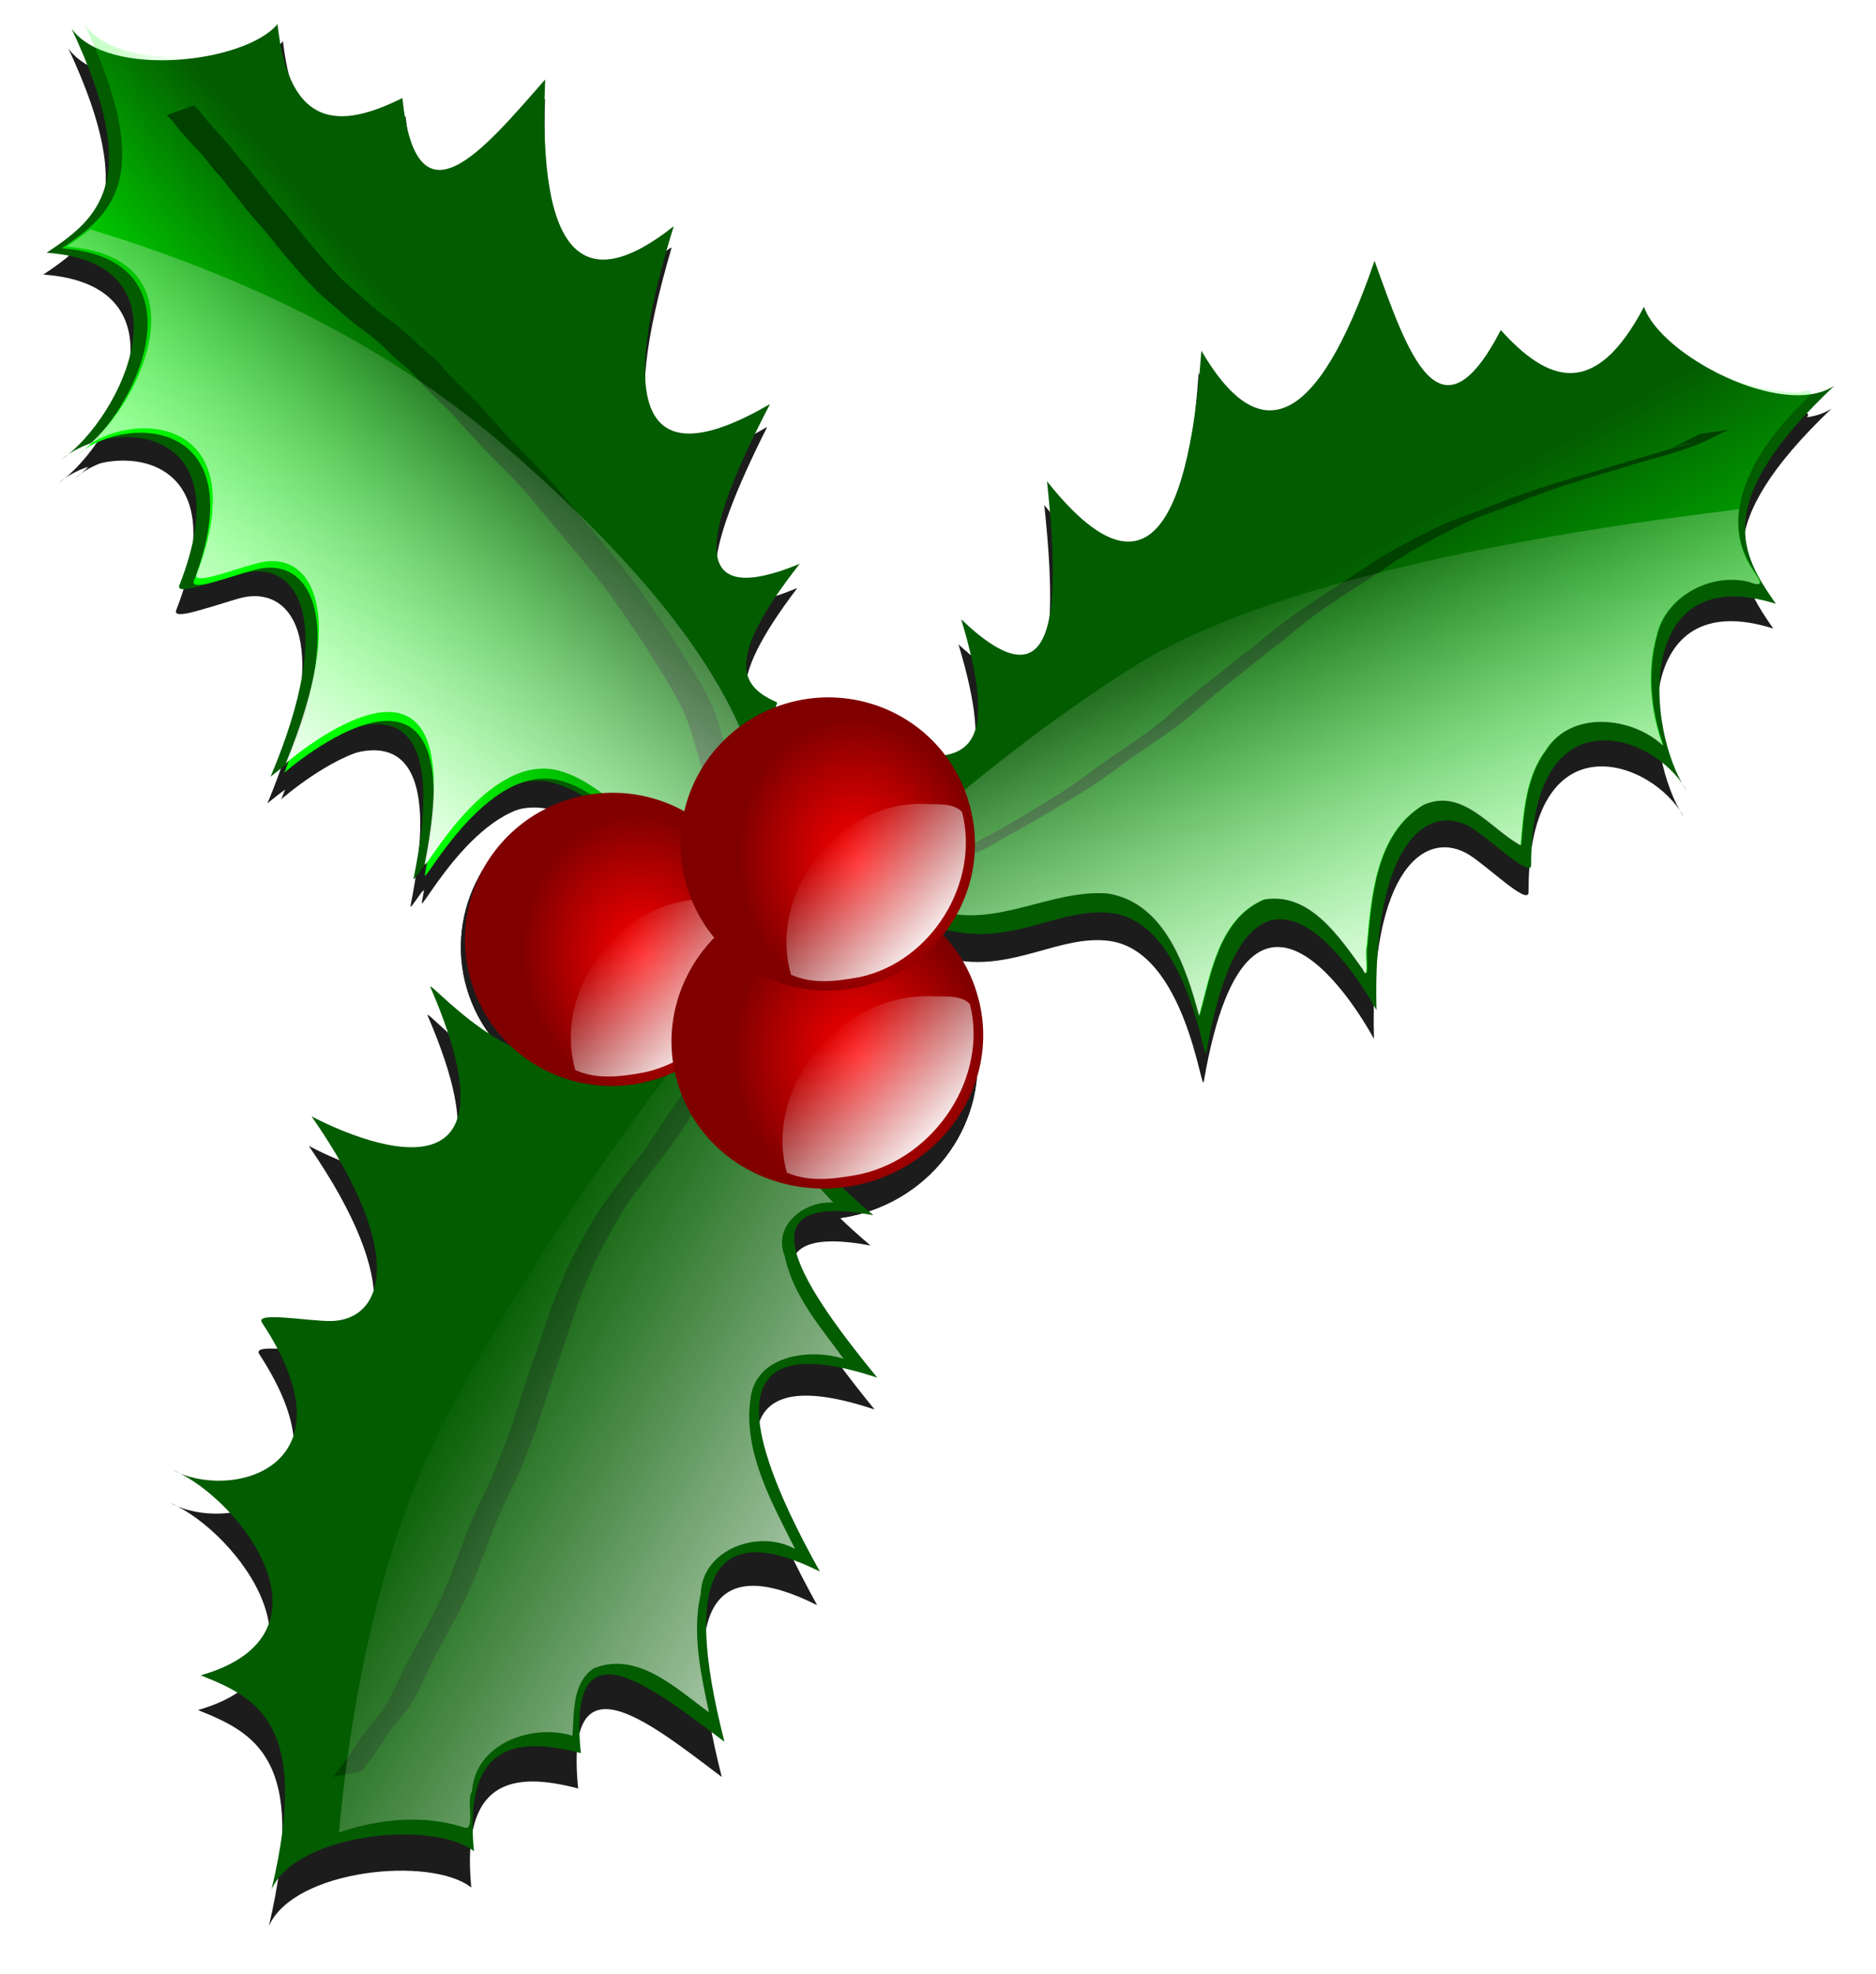 <?xml version="1.0" encoding="UTF-8"?>
<svg version="1.1" viewBox="0 0 716.38 753.51" xmlns="http://www.w3.org/2000/svg" xmlns:xlink="http://www.w3.org/1999/xlink">
<defs>
<linearGradient id="h" x1="1152.1" x2="1183.9" y1="5958.7" y2="5972.8" gradientTransform="matrix(.976 0 0 1 29.634 0)" gradientUnits="userSpaceOnUse" xlink:href="#c"/>
<linearGradient id="c">
<stop stop-color="#0f0" offset="0"/>
<stop stop-color="#0f0" stop-opacity="0" offset="1"/>
</linearGradient>
<linearGradient id="g" x1="1275.3" x2="1263.2" y1="5881.4" y2="5931.9" gradientTransform="matrix(1 0 0 .969 0 183.52)" gradientUnits="userSpaceOnUse" xlink:href="#c"/>
<filter id="m" color-interpolation-filters="sRGB">
<feGaussianBlur stdDeviation="1.142"/>
</filter>
<filter id="l" color-interpolation-filters="sRGB">
<feGaussianBlur stdDeviation="0.646"/>
</filter>
<filter id="k" color-interpolation-filters="sRGB">
<feGaussianBlur stdDeviation="0.703"/>
</filter>
<linearGradient id="f" x1="1183.9" x2="1136.4" y1="5808.7" y2="5864.7" gradientTransform="matrix(.97 0 0 .946 32.953 315.93)" gradientUnits="userSpaceOnUse">
<stop stop-color="#fff" offset="0"/>
<stop stop-color="#fff" stop-opacity="0" offset="1"/>
</linearGradient>
<filter id="j" color-interpolation-filters="sRGB">
<feGaussianBlur stdDeviation="0.408"/>
</filter>
<linearGradient id="d" x1="1143.6" x2="1190.7" y1="5945.9" y2="5981.6" gradientTransform="matrix(.989 0 0 .985 12.989 89.475)" gradientUnits="userSpaceOnUse">
<stop stop-color="#fff" offset="0"/>
<stop stop-color="#fff" stop-opacity="0" offset="1"/>
</linearGradient>
<linearGradient id="e" x1="1267.1" x2="1262.1" y1="5879.5" y2="5936.6" gradientUnits="userSpaceOnUse">
<stop stop-color="#fff" offset="0"/>
<stop stop-color="#fff" stop-opacity="0" offset="1"/>
</linearGradient>
<radialGradient id="a" cx="1242.2" cy="5821.8" r="24.749" gradientTransform="matrix(.816 -.122 .147 .979 -627.87 275.24)" gradientUnits="userSpaceOnUse">
<stop stop-color="#f00" offset="0"/>
<stop stop-color="#f00" stop-opacity="0" offset="1"/>
</radialGradient>
<linearGradient id="b" x1="1249.6" x2="1236.9" y1="5740" y2="5762.2" gradientTransform="translate(2.02 66.67)" gradientUnits="userSpaceOnUse">
<stop stop-color="#fff" offset="0"/>
<stop stop-color="#fff" stop-opacity="0" offset="1"/>
</linearGradient>
<filter id="i" color-interpolation-filters="sRGB">
<feGaussianBlur stdDeviation="3.074"/>
</filter>
</defs>
<g transform="translate(-18.239 120.57)">
<g transform="matrix(2.177 -.651 -.645 -2.197 1397.6 13813)" filter="url(#i)" opacity=".889">
<path d="m1236.3 5804.6c-3.897 0.415-7.99 1.022-11.031 3.687 0.178 14.298 15.827 25.647 29.5 21.219 1.969-0.745 4.954-1.186 5.875-3.156-0.42-12.204-12.025-22.666-24.344-21.75z"/>
<path d="m1262.2 5827.6c0 13.529-11.08 24.496-24.749 24.496-13.668 0-24.749-10.967-24.749-24.496s11.08-24.496 24.749-24.496c13.668 0 24.749 10.967 24.749 24.496z"/>
<path d="m1262.2 5827.6c0 13.529-11.08 24.496-24.749 24.496-13.668 0-24.749-10.967-24.749-24.496s11.08-24.496 24.749-24.496c13.668 0 24.749 10.967 24.749 24.496z"/>
<path d="m1225.7 5769.4c-4.135 0.423-8.478 1.043-11.706 3.763 0.189 14.592 16.795 26.175 31.303 21.656 2.089-0.76 5.257-1.211 6.234-3.221-0.445-12.455-12.76-23.133-25.831-22.198z"/>
<path d="m1253.1 5792.8c0 13.807-11.758 25-26.261 25-14.504 0-26.261-11.193-26.261-25s11.757-25 26.261-25 26.261 11.193 26.261 25z"/>
<path d="m1253.1 5792.8c0 13.807-11.758 25-26.261 25-14.504 0-26.261-11.193-26.261-25s11.757-25 26.261-25 26.261 11.193 26.261 25z"/>
<path d="m1197 5799.6c-3.897 0.415-7.99 1.022-11.031 3.687 0.178 14.298 15.827 25.647 29.5 21.219 1.969-0.745 4.954-1.186 5.875-3.156-0.42-12.204-12.025-22.666-24.344-21.75z"/>
<path d="m1222.9 5822.6c0 13.529-11.08 24.496-24.749 24.496-13.668 0-24.749-10.967-24.749-24.496s11.08-24.496 24.749-24.496c13.668 0 24.749 10.967 24.749 24.496z"/>
<path d="m1222.9 5822.6c0 13.529-11.08 24.496-24.749 24.496-13.668 0-24.749-10.967-24.749-24.496s11.08-24.496 24.749-24.496c13.668 0 24.749 10.967 24.749 24.496z"/>
<path d="m1317.3 5777.8c-0.099 0.039-0.183 0.274-0.265 0.838-2.188 6.145-4.815 15.002-12.616 15.881-8.226-0.985-12.135-9.507-15.969-15.66 0.232 8.526-0.158 20.006-8.999 24.13-8.771 3.305-19.351-0.196-27.482 4.985-4.922 2.433-9.941 4.733-14.822 7.234 0.648 0.328 1.293 0.647 1.941 0.971 4.566 0.034 9.094 1.138 11.91 4.941 0.334 0.395 0.66 0.781 0.971 1.191 14.888 6.8 29.312 12.265 42.569 15.969 25.885 7.232 69.797 2.478 105.17-3.529-1.309-2.942-1.798-6.179-0.882-9.661 0.501-2.071 1.907-4.759-1.147-2.426-5.942 3.327-14.174 1.331-17.292-4.367-3.325-5.324-4.594-11.778-4.235-17.998-3.618 6.133-13.118 10.172-19.189 4.764-4.511-3.322-6.611-9.222-8.514-14.072-4.045 3.99-6.55 12.122-13.763 11.16-9.1-2.343-12.792-12.326-15.881-20.116-0.497-0.511-1.072-4.405-1.5-4.235z"/>
<path d="m1225.4 5825.1c-3.183 1.698-6.576 3.555-10.734 5.823-8.636 4.71-10.975 13.946-17.803 18.078-10.814 6.544-27.071-10.647-26.007-8.605 21.104 40.511-17.629 22.815-17.629 22.815 17.562 21.844 14.017 32.709 5.891 33.549-3.536 0.365-12.629-0.621-11.258 1.173 16.877 22.085-1.486 29.362-11.433 25.944 11.377 4.752 27.98 24.781 6.109 33.114 1.578 0.499 3.126 1.008 4.626 1.651 21.657-14.265 41.778-32.037 55.941-53.886 21.572-33.279 26.625-54.732 25.309-68.444-0.014-0.044-0.035-0.086-0.044-0.13-0.117-0.672-0.191-1.308-0.218-1.912-0.014-0.056 0.014-0.117 0-0.174-0.546-3.529-1.535-6.52-2.749-8.995z"/>
<path d="m1131.8 5683.6c-0.177-0.016-0.353 0.092-0.589 0.283-5.792 3.95-13.321 5.403-20.308 5.096 9.038 22.584 21.736 46.538 38.891 63.651 21.463 21.41 47.508 42.078 73.998 59.168h0.041c1.306 0.142 2.155 0.099 1.892-0.425-6.682-5.724-5.932-15.527-4.079-23.403 0.209-2.042-3.24-2.185-3.7-4.341-3.518-5.689 0.67-12.305 2.775-16.703-4.556 1.694-10.918-0.765-10.385-6.323-0.565-6.8 2.38-13.113 4.583-19.345-5.1 3.43-14.252 4.775-17.028-2.265-3.655-8.138-1.304-18.002 0.126-26.093-4.81 4.946-14.979 4.461-17.364-2.737-3.29-5.855-3.792-12.829-4.33-19.487-4.142 5.42-8.623 13.332-16.439 12.598-4.175-1.23-5.327-6.179-6.685-9.861-6.025 3.979-16.111 3.36-18.878-4.199-1.255-0.908-1.281-5.508-2.523-5.615z"/>
<path d="m1224.9 5835.1c-0.054 2.442-0.061 4.885-0.055 7.327-0.058 2.783 0.106 5.573-0.075 8.352-0.177 2.836-0.901 5.58-1.606 8.318-1.064 3.742-2.112 7.484-3.348 11.174-1.242 4.078-2.766 8.038-4.468 11.943-1.424 3.267-2.773 6.56-4.227 9.813-1.531 3.684-3.344 7.237-5.269 10.727-1.649 3.09-3.08 6.287-4.617 9.433-1.331 2.428-2.727 4.831-3.873 7.353-0.643 1.623-1.725 2.999-2.631 4.471-1.081 2.001-2.274 3.915-3.664 5.717-1.605 1.974-2.857 4.199-4.238 6.331-1.362 2-2.454 4.161-3.432 6.37-0.959 2.149-1.948 4.273-2.802 6.467-0.775 1.931-1.686 3.799-2.507 5.71-0.81 2.1-1.753 4.148-2.541 6.258-1.041 1.965-1.676 4.119-2.69 6.091-0.737 1.481-1.445 2.986-2.099 4.508-0.215 0.77-0.615 1.465-0.98 2.169l-4.887-0.235c0.363-0.694 0.783-1.366 0.979-2.132 0.653-1.538 1.383-3.051 2.108-4.552 1.087-1.916 1.669-4.089 2.745-6.019 0.768-2.121 1.684-4.184 2.498-6.286 0.819-1.909 1.735-3.773 2.532-5.692 0.863-2.199 1.819-4.344 2.808-6.488 0.984-2.229 2.059-4.426 3.427-6.449 1.41-2.13 2.67-4.365 4.252-6.372 1.411-1.758 2.567-3.661 3.612-5.656 0.853-1.49 2.004-2.813 2.663-4.418 1.167-2.527 2.574-4.94 3.938-7.363 1.553-3.154 2.985-6.365 4.663-9.455 1.931-3.466 3.744-7.003 5.223-10.689 1.462-3.255 2.827-6.546 4.276-9.807 1.703-3.89 3.26-7.82 4.454-11.902 1.244-3.67 2.297-7.395 3.289-11.14 0.689-2.711 1.411-5.422 1.574-8.23 0.197-2.768 0.056-5.546 0.095-8.319 0-2.442 0-4.885-0.055-7.327h4.928z"/>
<path d="m1252.5 5815.7c0.6 0.016 1.2-0.014 1.8 0 2.047 0.059 4.096 0.086 6.14 0.204 1.81 0.104 3.661 0.731 5.42 1.122 5.098 1.056 10.137 2.383 15.163 3.737 3.621 0.956 7.038 2.489 10.618 3.571 3.504 1.162 7.061 2.151 10.414 3.714 2.866 1.391 5.794 2.617 8.761 3.772 3.069 1.193 6.067 2.538 9.172 3.636 3.288 1.49 6.643 2.799 10.103 3.832 3.941 1.233 7.918 2.335 11.845 3.614 3.785 1.13 7.665 1.893 11.551 2.58 3.485 0.666 7.039 0.659 10.56 0.956 3.051 0.343 6.115 0.492 9.182 0.578 2.761 0.062 5.523 0.065 8.285 0.062h1.708c4.968 0.131 10.002-0.349 14.928 0.443 1.2 0.221 2.401 0.432 3.606 0.626l-4.813 0.681c-1.183-0.204-2.364-0.422-3.547-0.629-2.969-0.441-1.117-0.066 1.535-0.371 0.585-0.068-1.176-9e-4 -1.764-7e-4 -1.726 3e-4 -3.453 0-5.179 0-3.756 0-7.512 0.014-11.268 0-2.745 0-5.491-0.014-8.235-0.085-3.064-0.097-6.124-0.269-9.173-0.604-3.515-0.265-7.055-0.323-10.527-1.007-3.887-0.707-7.772-1.47-11.55-2.645-3.934-1.27-7.915-2.376-11.862-3.603-3.461-1.069-6.815-2.403-10.133-3.851-3.103-1.113-6.102-2.473-9.181-3.649-2.965-1.159-5.89-2.403-8.753-3.8-3.359-1.5-6.89-2.514-10.381-3.656-3.556-1.116-6.985-2.594-10.591-3.559-5.016-1.391-10.059-2.702-15.166-3.713-0.182-0.04-3.563-0.783-3.87-0.838-0.541-0.097-2.17-0.12-1.632-0.229 4.881-0.986 4.114 0.126 1.712-0.131 0 0-4.878-0.773-4.878-0.773z"/>
<path d="m1117.2 5697.1c1.814 1.152 3.474 2.466 5.067 3.906 1.803 1.712 4.027 2.833 5.957 4.364 1.986 1.782 3.719 3.821 5.481 5.819 2.562 2.811 5.415 5.334 7.985 8.135 2.619 2.946 5.049 6.058 7.382 9.234 1.915 2.587 4.059 5 6.229 7.374 2.058 2.101 3.737 4.524 5.572 6.812 1.86 2.565 3.638 5.182 5.4 7.815 1.974 2.752 3.925 5.514 5.888 8.275 2.026 3.107 4.326 6.003 6.718 8.83 2.453 2.724 5.04 5.322 7.783 7.755 2.767 2.289 5.693 4.372 8.618 6.452 2.758 1.905 5.209 4.192 7.82 6.288 1.977 1.532 3.867 3.207 6.024 4.485 1.299 1.24 3.029 1.659 4.559 2.462 1.831 0.701 3.487 1.56 5.051 2.749 1.44 0.951 2.837 1.975 4.182 3.058l-4.828 0.434c-1.345-1.072-2.736-2.09-4.171-3.038-1.593-1.123-3.304-1.905-5.096-2.657-1.591-0.712-3.178-1.379-4.537-2.514-2.106-1.356-4.011-3.002-5.975-4.55-2.589-2.092-5.007-4.392-7.767-6.265-2.931-2.095-5.888-4.163-8.632-6.504-2.731-2.47-5.343-5.067-7.789-7.822-2.386-2.846-4.67-5.775-6.732-8.868-1.964-2.764-3.925-5.526-5.893-8.286-1.78-2.614-3.523-5.251-5.429-7.776-1.808-2.292-3.507-4.681-5.548-6.781-2.173-2.386-4.315-4.816-6.214-7.427-2.299-3.171-4.72-6.263-7.333-9.182-2.607-2.788-5.476-5.316-8.049-8.14-1.774-1.973-3.51-4.006-5.538-5.726-1.96-1.491-4.124-2.701-5.932-4.4-1.62-1.431-3.339-2.703-5.169-3.854l4.917-0.457z"/>
<path d="m1317.1 5778.7c-2.188 6.145-4.815 14.984-12.616 15.862-8.226-0.985-12.135-9.496-15.969-15.649 0.232 8.526-0.158 19.991-8.999 24.114-8.771 3.305-19.367-0.192-27.499 4.989-5.71 2.823-11.534 5.442-17.144 8.437 5.839-0.635 12.482-0.301 16.189 4.703 3.274 3.865 5.361 8.503 7.102 13.212 4.889-1.794 9.495 1.953 10.234 6.499 1.075 3.897 1.2 7.961 1.367 11.972 2.09-3.543 6.613-8.907 11.161-5.644 5.978 6.042 6.803 15.316 8.822 23.259 2.531-4.988 5.817-12.233 12.749-11.63 7.779 2.303 11.015 10.657 14.557 17.102 1.493 1.579 2.95 10.388 4.037 6.149 1.34-5.26 6.331-11.285 12.505-8.928 8.1 3.087 13.396 10.544 18.66 17.017 0.815-6.835-0.204-15.171 4.632-20.608 4.563-3.345 9.837 2.152 12.837 4.66 2.389-5.303 7.805-11.464 14.469-9.235 3.657 0.715 7.1 4.506 9.44 5.729 3.226-9.213 11.617-16.636 20.998-19.882 5.354-0.224-0.433-1.983-2.382-3.463-7.824-4.603-15.931-12.489-13.366-22.233 0.501-2.071 1.907-4.77-1.147-2.437-5.942 3.327-14.174 1.337-17.292-4.361-3.325-5.324-4.594-11.781-4.235-18-3.618 6.133-13.118 10.196-19.189 4.789-4.511-3.322-6.611-9.216-8.514-14.067-4.045 3.99-6.55 12.121-13.763 11.159-9.1-2.343-12.792-12.348-15.881-20.138-0.612-0.629-1.331-6.386-1.765-3.378z"/>
<path d="m1141.6 5956.9c9.482 3.014 18.666 6.576 14.375 34.95 3.371-9.847 25.712-13.849 32.611-9.112-3.067-17.609 4.994-19.914 16.208-17.88-3.976-22.122 9.938-12.517 23.336-3.825-9.568-28.622-3.869-36.912 13.39-29.806-17.437-26.777-16.782-39.166 6.86-33.273-15.677-16.656-23.748-29.396-2.765-27.176-17.194-12.484-14.555-17.259-9.998-21.289-14.372-21.269-4.279-23.998-0.469-31.489-1.9 0.75-10.138 5.16-20.628 10.905-8.731 4.781-11.062 14.169-17.964 18.364-10.932 6.643-27.402-10.798-26.326-8.724 21.335 41.123-17.795 23.168-17.795 23.168 17.754 22.174 14.138 33.199 5.923 34.052-3.575 0.371-12.725-0.632-11.339 1.189 17.69 23.244-2.946 30.322-12.657 25.901 11.475 3.916 30.061 25.314 7.237 34.046z"/>
<path d="m1401.1 5817.7c-3.217 9.654-5.811 19.379 19.806 32.347-10.015-2.934-26.616 13.339-26.891 21.846-12.474-12.82-19.163-7.451-24.212 3.075-15.598-16.208-16.108 0.979-17.053 17.204-17.537-24.654-27.678-24.741-32.218-6.225-11.336-30.132-21.793-36.809-31.133-13.685-4.165-22.766-9.693-36.915-20.427-18.146 0.131-21.597-5.325-22.183-11.322-20.738-8.693-24.369-16.941-17.554-25.304-18.748 1.744-1.145 10.251-5.434 21.187-10.822 9.102-4.483 18.122-0.952 25.655-4.255 11.93-5.231 7.602-29.115 8.644-27.01 20.662 41.742 29.457-1.313 29.457-1.313 7.407 27.713 18.525 31.129 24.127 24.785 2.438-2.761 7.09-10.966 7.742-8.75 8.314 28.284 26.397 15.224 28.608 4.559-3.675 11.84 2.604 39.792 23.337 25.876z"/>
<path d="m1138.9 5956.9c9.719 3.014 19.133 6.576 14.735 34.95 3.455-9.847 26.355-13.849 33.427-9.112-3.143-17.609 5.119-19.914 16.614-17.88-4.075-22.122 10.187-12.517 23.92-3.825-9.807-28.622-3.966-36.912 13.725-29.806-17.873-26.777-17.202-39.166 7.031-33.273-16.069-16.656-24.342-29.396-2.834-27.176-17.623-12.484-14.919-17.259-10.249-21.289-14.732-21.269-4.386-23.998-0.48-31.489-1.948 0.75-10.392 5.16-21.144 10.905-8.949 4.781-11.338 14.169-18.414 18.364-11.205 6.643-28.087-10.798-26.984-8.724 21.868 41.123-18.24 23.168-18.24 23.168 18.198 22.174 14.491 33.199 6.071 34.052-3.664 0.371-13.043-0.632-11.623 1.189 18.133 23.244-3.019 30.322-12.974 25.901 11.762 3.916 30.812 25.314 7.418 34.046z"/>
<path d="m1095.9 5720.2c7.988-6.304 15.494-13.011 1.196-37.91 6.762 7.949 29.57 3.457 34.469-3.504 3.392 17.563 11.93 16.746 21.928 10.718 4.144 22.11 14.003 8.022 23.698-5.023 1.129 30.234 9.559 35.872 23.516 22.885-7.061 31.411-1.984 42.731 18.515 28.526-9.013 21.317-12.157 36.178 7.117 26.38-11.962 17.981-7.723 21.466-1.917 23.55-6.108 25.142 4.528 23.972 10.864 29.56-2.087 0-11.552-1.083-23.65-2.582-10.069-1.247-15.672-9.15-23.781-10.523-12.844-2.174-22.333 20.167-22.049 17.835 5.636-46.234-25.345-15.069-25.345-15.069 9.018-27.232 1.597-36.189-6.567-33.96-3.553 0.97-11.946 5.276-11.274 3.065 8.572-28.207-13.711-27.214-21.413-19.512 9.57-7.88 19.662-34.693-5.307-34.438z"/>
</g>
<g transform="matrix(3.073 -.91 -.91 -3.073 2014.6 19490)">
<path d="m1106.4 5845.8c5.659-4.466 10.976-9.217 0.847-26.856 4.79 5.631 20.948 2.449 24.418-2.482 2.403 12.442 8.452 11.863 15.534 7.593 2.936 15.663 9.92 5.683 16.788-3.558 0.8 21.418 6.772 25.412 16.659 16.212-5.002 22.252-1.405 30.271 13.116 20.208-6.385 15.101-8.612 25.629 5.042 18.688-8.474 12.738-5.471 15.207-1.358 16.683-4.327 17.811 3.208 16.982 7.696 20.94-1.478 0-8.183-0.767-16.754-1.829-7.133-0.884-11.102-6.482-16.847-7.455-9.098-1.54-15.821 14.286-15.62 12.635 3.993-32.752-17.954-10.675-17.954-10.675 6.388-19.291 1.132-25.636-4.652-24.057-2.517 0.687-8.462 3.737-7.987 2.172 6.073-19.982-9.713-19.278-15.169-13.822 6.78-5.582 13.929-24.577-3.76-24.396z" fill="#035c00"/>
<path d="m1136.9 6013.5c6.885 2.135 13.554 4.659 10.438 24.758 2.448-6.976 18.67-9.811 23.68-6.455-2.227-12.474 3.626-14.107 11.769-12.666-2.887-15.672 7.216-8.867 16.945-2.71-6.948-20.276-2.809-26.148 9.723-21.114-12.661-18.969-12.186-27.746 4.981-23.571-11.384-11.8-17.244-20.824-2.008-19.251-12.485-8.844-10.568-12.227-7.26-15.081-10.436-15.067-3.107-17.001-0.34-22.307-1.38 0.531-7.362 3.656-14.978 7.725-6.34 3.387-8.032 10.038-13.044 13.009-7.938 4.706-19.897-7.649-19.116-6.18 15.492 29.132-12.921 16.412-12.921 16.412 12.892 15.708 10.266 23.519 4.301 24.123-2.596 0.263-9.24-0.448-8.234 0.842 12.846 16.467-2.139 21.481-9.191 18.349 8.332 2.774 21.828 17.932 5.255 24.118z" fill="#035c00"/>
<path d="m1322.6 5914.9c-2.279 6.839-4.117 13.729 14.031 22.915-7.095-2.078-18.855 9.45-19.05 15.476-8.837-9.082-13.576-5.278-17.152 2.178-11.05-11.482-11.411 0.694-12.081 12.188-12.424-17.466-19.608-17.527-22.824-4.41-8.031-21.346-15.439-26.076-22.055-9.694-2.95-16.128-6.867-26.151-14.471-12.855 0.093-15.299-3.773-15.715-8.021-14.691-6.158-17.263-12.002-12.436-17.926-13.281 1.236-0.811 7.262-3.85 15.009-7.666 6.448-3.176 12.838-0.674 18.174-3.014 8.451-3.706 5.385-20.625 6.123-19.134 14.638 29.57 20.868-0.93 20.868-0.93 5.247 19.632 13.124 22.052 17.092 17.558 1.727-1.956 5.023-7.769 5.485-6.199 5.89 20.036 18.7 10.785 20.266 3.23-2.604 8.387 1.844 28.189 16.532 18.33z" fill="#035c00"/>
<path d="m1138.8 6013.5c6.717 2.135 13.224 4.659 10.183 24.758 2.388-6.976 18.214-9.811 23.102-6.455-2.172-12.474 3.538-14.107 11.482-12.666-2.816-15.672 7.04-8.867 16.532-2.71-6.778-20.276-2.741-26.148 9.486-21.114-12.352-18.969-11.888-27.746 4.86-23.571-11.106-11.8-16.823-20.824-1.959-19.251-12.18-8.844-10.311-12.227-7.083-15.081-10.182-15.067-3.031-17.001-0.332-22.307-1.346 0.531-7.182 3.656-14.613 7.725-6.185 3.387-7.836 10.038-12.726 13.009-7.744 4.706-19.412-7.649-18.65-6.18 15.114 29.132-12.606 16.412-12.606 16.412 12.577 15.708 10.015 23.519 4.196 24.123-2.533 0.263-9.015-0.448-8.033 0.842 12.532 16.467-2.087 21.481-8.967 18.349 8.129 2.774 21.295 17.932 5.127 24.118z" fill="url(#h)"/>
<path d="m1263.1 5887.2c-1.55 4.353-3.411 10.615-8.938 11.237-5.827-0.698-8.597-6.727-11.312-11.086 0.164 6.04-0.112 14.162-6.375 17.083-6.213 2.341-13.72-0.136-19.48 3.534-4.045 2-8.171 3.856-12.145 5.976 4.136-0.45 8.842-0.213 11.469 3.332 2.32 2.738 3.797 6.024 5.031 9.359 3.463-1.271 6.726 1.384 7.25 4.604 0.762 2.761 0.85 5.64 0.969 8.481 1.48-2.51 4.684-6.31 7.906-3.998 4.235 4.28 4.819 10.85 6.25 16.477 1.793-3.533 4.12-8.666 9.031-8.239 5.511 1.631 7.803 7.55 10.312 12.116 1.058 1.118 2.09 7.359 2.86 4.356 0.95-3.726 4.485-7.994 8.859-6.325 5.738 2.187 9.49 7.469 13.219 12.055 0.578-4.842-0.144-10.747 3.281-14.599 3.232-2.37 6.969 1.525 9.094 3.301 1.692-3.756 5.529-8.121 10.25-6.542 2.59 0.506 5.03 3.192 6.687 4.059 2.286-6.527 8.23-11.785 14.875-14.084 3.792-0.159-0.307-1.405-1.687-2.453-5.543-3.261-11.285-8.847-9.469-15.75 0.355-1.467 1.351-3.379-0.812-1.726-4.209 2.357-10.041 0.947-12.25-3.089-2.356-3.772-3.255-8.346-3-12.752-2.563 4.345-9.293 7.223-13.594 3.392-3.195-2.353-4.683-6.529-6.031-9.965-2.865 2.827-4.64 8.586-9.75 7.905-6.446-1.66-9.062-8.748-11.25-14.266-0.434-0.446-0.943-4.524-1.25-2.393z" fill="url(#g)"/>
<path d="m1121.5 5829.4c1.285 0.816 2.461 1.747 3.589 2.767 1.277 1.212 2.853 2.007 4.22 3.092 1.407 1.262 2.635 2.707 3.883 4.122 1.815 1.991 3.836 3.779 5.656 5.763 1.855 2.087 3.577 4.292 5.229 6.542 1.356 1.832 2.876 3.542 4.413 5.224 1.458 1.488 2.647 3.205 3.947 4.825 1.318 1.817 2.577 3.671 3.825 5.536 1.398 1.95 2.781 3.906 4.171 5.862 1.435 2.201 3.065 4.253 4.759 6.255 1.738 1.93 3.571 3.77 5.513 5.494 1.96 1.621 4.033 3.097 6.105 4.571 1.954 1.35 3.69 2.97 5.54 4.455 1.401 1.085 2.74 2.272 4.268 3.177 0.92 0.879 2.145 1.175 3.23 1.744 1.297 0.496 2.47 1.105 3.578 1.948 1.02 0.674 2.01 1.399 2.963 2.166l-3.421 0.307c-0.953-0.759-1.938-1.48-2.955-2.152-1.129-0.796-2.34-1.35-3.61-1.882-1.127-0.504-2.251-0.977-3.214-1.781-1.492-0.96-2.841-2.127-4.233-3.224-1.834-1.482-3.547-3.112-5.502-4.438-2.076-1.484-4.171-2.949-6.115-4.607-1.935-1.75-3.785-3.589-5.518-5.541-1.69-2.017-3.308-4.091-4.769-6.282-1.391-1.958-2.781-3.914-4.175-5.87-1.261-1.851-2.495-3.72-3.846-5.508-1.281-1.623-2.485-3.316-3.93-4.803-1.54-1.69-3.057-3.412-4.402-5.262-1.628-2.247-3.344-4.437-5.195-6.505-1.847-1.975-3.879-3.766-5.702-5.766-1.257-1.398-2.487-2.838-3.923-4.056-1.388-1.056-2.921-1.913-4.202-3.117-1.147-1.013-2.365-1.915-3.662-2.73l3.483-0.324z" fill="#004100" filter="url(#m)"/>
<path d="m1217.3 5913.4c0.425 0.011 0.85-0.01 1.275 0 1.45 0.042 2.901 0.061 4.35 0.144 1.282 0.074 2.593 0.518 3.84 0.795 3.612 0.748 7.181 1.688 10.742 2.648 2.565 0.677 4.986 1.764 7.522 2.529 2.482 0.823 5.002 1.524 7.377 2.631 2.03 0.985 4.105 1.854 6.207 2.672 2.174 0.845 4.298 1.798 6.497 2.576 2.329 1.055 4.706 1.983 7.157 2.714 2.792 0.874 5.609 1.654 8.391 2.56 2.681 0.8 5.43 1.341 8.183 1.827 2.469 0.472 4.986 0.467 7.481 0.677 2.161 0.243 4.332 0.349 6.505 0.41 1.956 0.044 3.913 0.046 5.869 0.044h1.21c3.519 0.093 7.086-0.248 10.575 0.314 0.85 0.157 1.701 0.306 2.554 0.444 0 0-3.409 0.482-3.409 0.482-0.838-0.144-1.675-0.299-2.513-0.445-2.103-0.312-0.791-0.047 1.088-0.263 0.414-0.048-0.833-6e-4 -1.25-5e-4 -1.223 2e-4 -2.446 0-3.669 0-2.661 0-5.321 0.01-7.982 0-1.945 0-3.89-0.01-5.834-0.06-2.171-0.069-4.339-0.191-6.498-0.428-2.49-0.188-4.998-0.229-7.458-0.714-2.754-0.501-5.506-1.041-8.182-1.874-2.787-0.9-5.607-1.683-8.403-2.552-2.452-0.757-4.827-1.702-7.178-2.728-2.198-0.789-4.323-1.752-6.504-2.585-2.101-0.821-4.173-1.702-6.201-2.692-2.379-1.062-4.881-1.781-7.354-2.59-2.519-0.79-4.949-1.838-7.503-2.521-3.553-0.985-7.126-1.914-10.744-2.631-0.129-0.028-2.524-0.555-2.742-0.594-0.383-0.069-1.537-0.085-1.156-0.162 3.458-0.699 2.914 0.089 1.213-0.093l-3.455-0.547z" fill="#004100" filter="url(#l)"/>
<path d="m1197.8 5927.2c-0.038 1.73-0.043 3.461-0.039 5.191-0.041 1.971 0.075 3.948-0.053 5.916-0.126 2.009-0.639 3.953-1.138 5.892-0.754 2.651-1.496 5.302-2.372 7.916-0.88 2.889-1.959 5.694-3.165 8.46-1.009 2.314-1.964 4.647-2.994 6.952-1.084 2.61-2.369 5.127-3.732 7.599-1.168 2.189-2.182 4.454-3.271 6.683-0.943 1.72-1.932 3.422-2.744 5.209-0.456 1.15-1.222 2.124-1.864 3.167-0.766 1.418-1.611 2.773-2.595 4.05-1.137 1.398-2.024 2.975-3.002 4.485-0.965 1.417-1.738 2.948-2.431 4.512-0.679 1.522-1.38 3.027-1.985 4.581-0.549 1.368-1.194 2.692-1.776 4.045-0.574 1.488-1.242 2.938-1.8 4.433-0.737 1.392-1.187 2.918-1.906 4.315-0.522 1.049-1.023 2.115-1.487 3.193-0.152 0.545-0.436 1.038-0.695 1.537l-3.462-0.166c0.257-0.491 0.555-0.968 0.693-1.51 0.463-1.089 0.98-2.162 1.493-3.224 0.77-1.357 1.183-2.897 1.945-4.264 0.544-1.503 1.193-2.964 1.77-4.453 0.58-1.352 1.229-2.673 1.794-4.033 0.611-1.558 1.289-3.077 1.989-4.596 0.697-1.579 1.458-3.135 2.428-4.569 0.999-1.509 1.891-3.092 3.012-4.514 1-1.245 1.819-2.594 2.559-4.007 0.605-1.056 1.419-1.993 1.887-3.129 0.826-1.79 1.823-3.5 2.79-5.216 1.1-2.234 2.115-4.509 3.303-6.698 1.368-2.456 2.652-4.961 3.7-7.572 1.036-2.306 2.003-4.637 3.029-6.947 1.206-2.756 2.309-5.54 3.155-8.431 0.881-2.6 1.627-5.239 2.33-7.892 0.488-1.921 1-3.841 1.115-5.83 0.139-1.961 0.04-3.929 0.067-5.893 0-1.73 0-3.461-0.039-5.191h3.491z" fill="#004100" filter="url(#k)"/>
<path transform="matrix(.982 0 0 1.13 22.798 -761.75)" d="m1129.2 5824c-0.128-0.01-0.255 0.058-0.424 0.177-4.177 2.476-9.608 3.387-14.647 3.194 6.519 14.157 15.678 29.173 28.051 39.901 15.481 13.421 34.266 26.377 53.373 37.091 0.01 9e-4 0.021-9e-4 0.03 0 0.942 0.089 1.554 0.062 1.365-0.266-4.82-3.588-4.279-9.733-2.942-14.671 0.15-1.28-2.337-1.369-2.669-2.721-2.537-3.566 0.483-7.714 2.002-10.47-3.286 1.062-7.875-0.48-7.49-3.963-0.408-4.263 1.717-8.22 3.305-12.127-3.678 2.15-10.279 2.993-12.282-1.42-2.636-5.101-0.94-11.285 0.091-16.357-3.47 3.101-10.804 2.796-12.525-1.716-2.373-3.67-2.735-8.042-3.123-12.216-2.987 3.398-6.22 8.357-11.857 7.897-3.012-0.771-3.842-3.873-4.822-6.182-4.346 2.495-11.621 2.107-13.616-2.632-0.905-0.569-0.924-3.453-1.82-3.52z" fill="url(#f)" filter="url(#j)"/>
<path d="m1198.1 5920.1c-2.255 1.203-4.658 2.518-7.604 4.125-6.118 3.337-7.775 9.879-12.612 12.807-7.66 4.636-19.177-7.543-18.424-6.096 14.95 28.698-12.488 16.162-12.488 16.162 12.441 15.475 9.93 23.171 4.173 23.766-2.505 0.259-8.947-0.44-7.975 0.831 11.956 15.645-1.053 20.8-8.099 18.379 8.059 3.366 19.821 17.555 4.328 23.458 1.118 0.354 2.215 0.714 3.277 1.17 15.342-10.106 29.596-22.696 39.629-38.174 15.282-23.575 18.862-38.772 17.929-48.486-0.01-0.031-0.025-0.061-0.031-0.092-0.083-0.476-0.135-0.926-0.154-1.355-0.01-0.04 0.01-0.083 0-0.123-0.387-2.5-1.087-4.619-1.948-6.372z" fill="url(#d)"/>
<path d="m1263.2 5886.6c-0.07 0.028-0.13 0.194-0.188 0.594-1.55 4.353-3.411 10.628-8.938 11.25-5.827-0.698-8.597-6.735-11.312-11.094 0.164 6.04-0.112 14.172-6.375 17.094-6.213 2.341-13.708-0.139-19.469 3.531-3.487 1.724-7.042 3.353-10.5 5.125 0.459 0.232 0.916 0.459 1.375 0.688 3.235 0.024 6.442 0.806 8.437 3.5 0.237 0.28 0.468 0.553 0.688 0.844 10.547 4.817 20.765 8.688 30.156 11.313 18.337 5.123 49.445 1.755 74.5-2.5-0.927-2.084-1.274-4.377-0.625-6.844 0.355-1.467 1.351-3.371-0.812-1.719-4.209 2.357-10.041 0.943-12.25-3.094-2.356-3.772-3.255-8.344-3-12.75-2.563 4.345-9.293 7.206-13.594 3.375-3.196-2.353-4.683-6.533-6.031-9.969-2.865 2.827-4.64 8.587-9.75 7.906-6.446-1.66-9.062-8.732-11.25-14.25-0.352-0.362-0.759-3.121-1.062-3z" fill="url(#e)"/>
<g transform="matrix(.708 0 0 .708 302.18 1790)">
<path d="m1262.2 5827.6a24.749 24.496 0 1 1-49.497 0 24.749 24.496 0 1 1 49.497 0z" fill="#800000"/>
<path d="m1262.2 5827.6a24.749 24.496 0 1 1-49.497 0 24.749 24.496 0 1 1 49.497 0z" fill="url(#a)"/>
<path d="m1236.3 5804.6c-3.897 0.415-7.99 1.022-11.031 3.687 0.178 14.298 15.827 25.647 29.5 21.219 1.969-0.745 4.954-1.186 5.875-3.156-0.42-12.204-12.025-22.666-24.344-21.75z" fill="url(#b)"/>
</g>
<g transform="matrix(.752 0 0 .723 268.97 1684)">
<path d="m1262.2 5827.6a24.749 24.496 0 1 1-49.497 0 24.749 24.496 0 1 1 49.497 0z" fill="#800000"/>
<path d="m1262.2 5827.6a24.749 24.496 0 1 1-49.497 0 24.749 24.496 0 1 1 49.497 0z" fill="url(#a)"/>
<path d="m1236.3 5804.6c-3.897 0.415-7.99 1.022-11.031 3.687 0.178 14.298 15.827 25.647 29.5 21.219 1.969-0.745 4.954-1.186 5.875-3.156-0.42-12.204-12.025-22.666-24.344-21.75z" fill="url(#b)"/>
</g>
<g transform="matrix(.708 0 0 .708 330.04 1793.6)">
<path d="m1262.2 5827.6a24.749 24.496 0 1 1-49.497 0 24.749 24.496 0 1 1 49.497 0z" fill="#800000"/>
<path d="m1262.2 5827.6a24.749 24.496 0 1 1-49.497 0 24.749 24.496 0 1 1 49.497 0z" fill="url(#a)"/>
<path d="m1236.3 5804.6c-3.897 0.415-7.99 1.022-11.031 3.687 0.178 14.298 15.827 25.647 29.5 21.219 1.969-0.745 4.954-1.186 5.875-3.156-0.42-12.204-12.025-22.666-24.344-21.75z" fill="url(#b)"/>
</g>
</g>
</g>
</svg>
